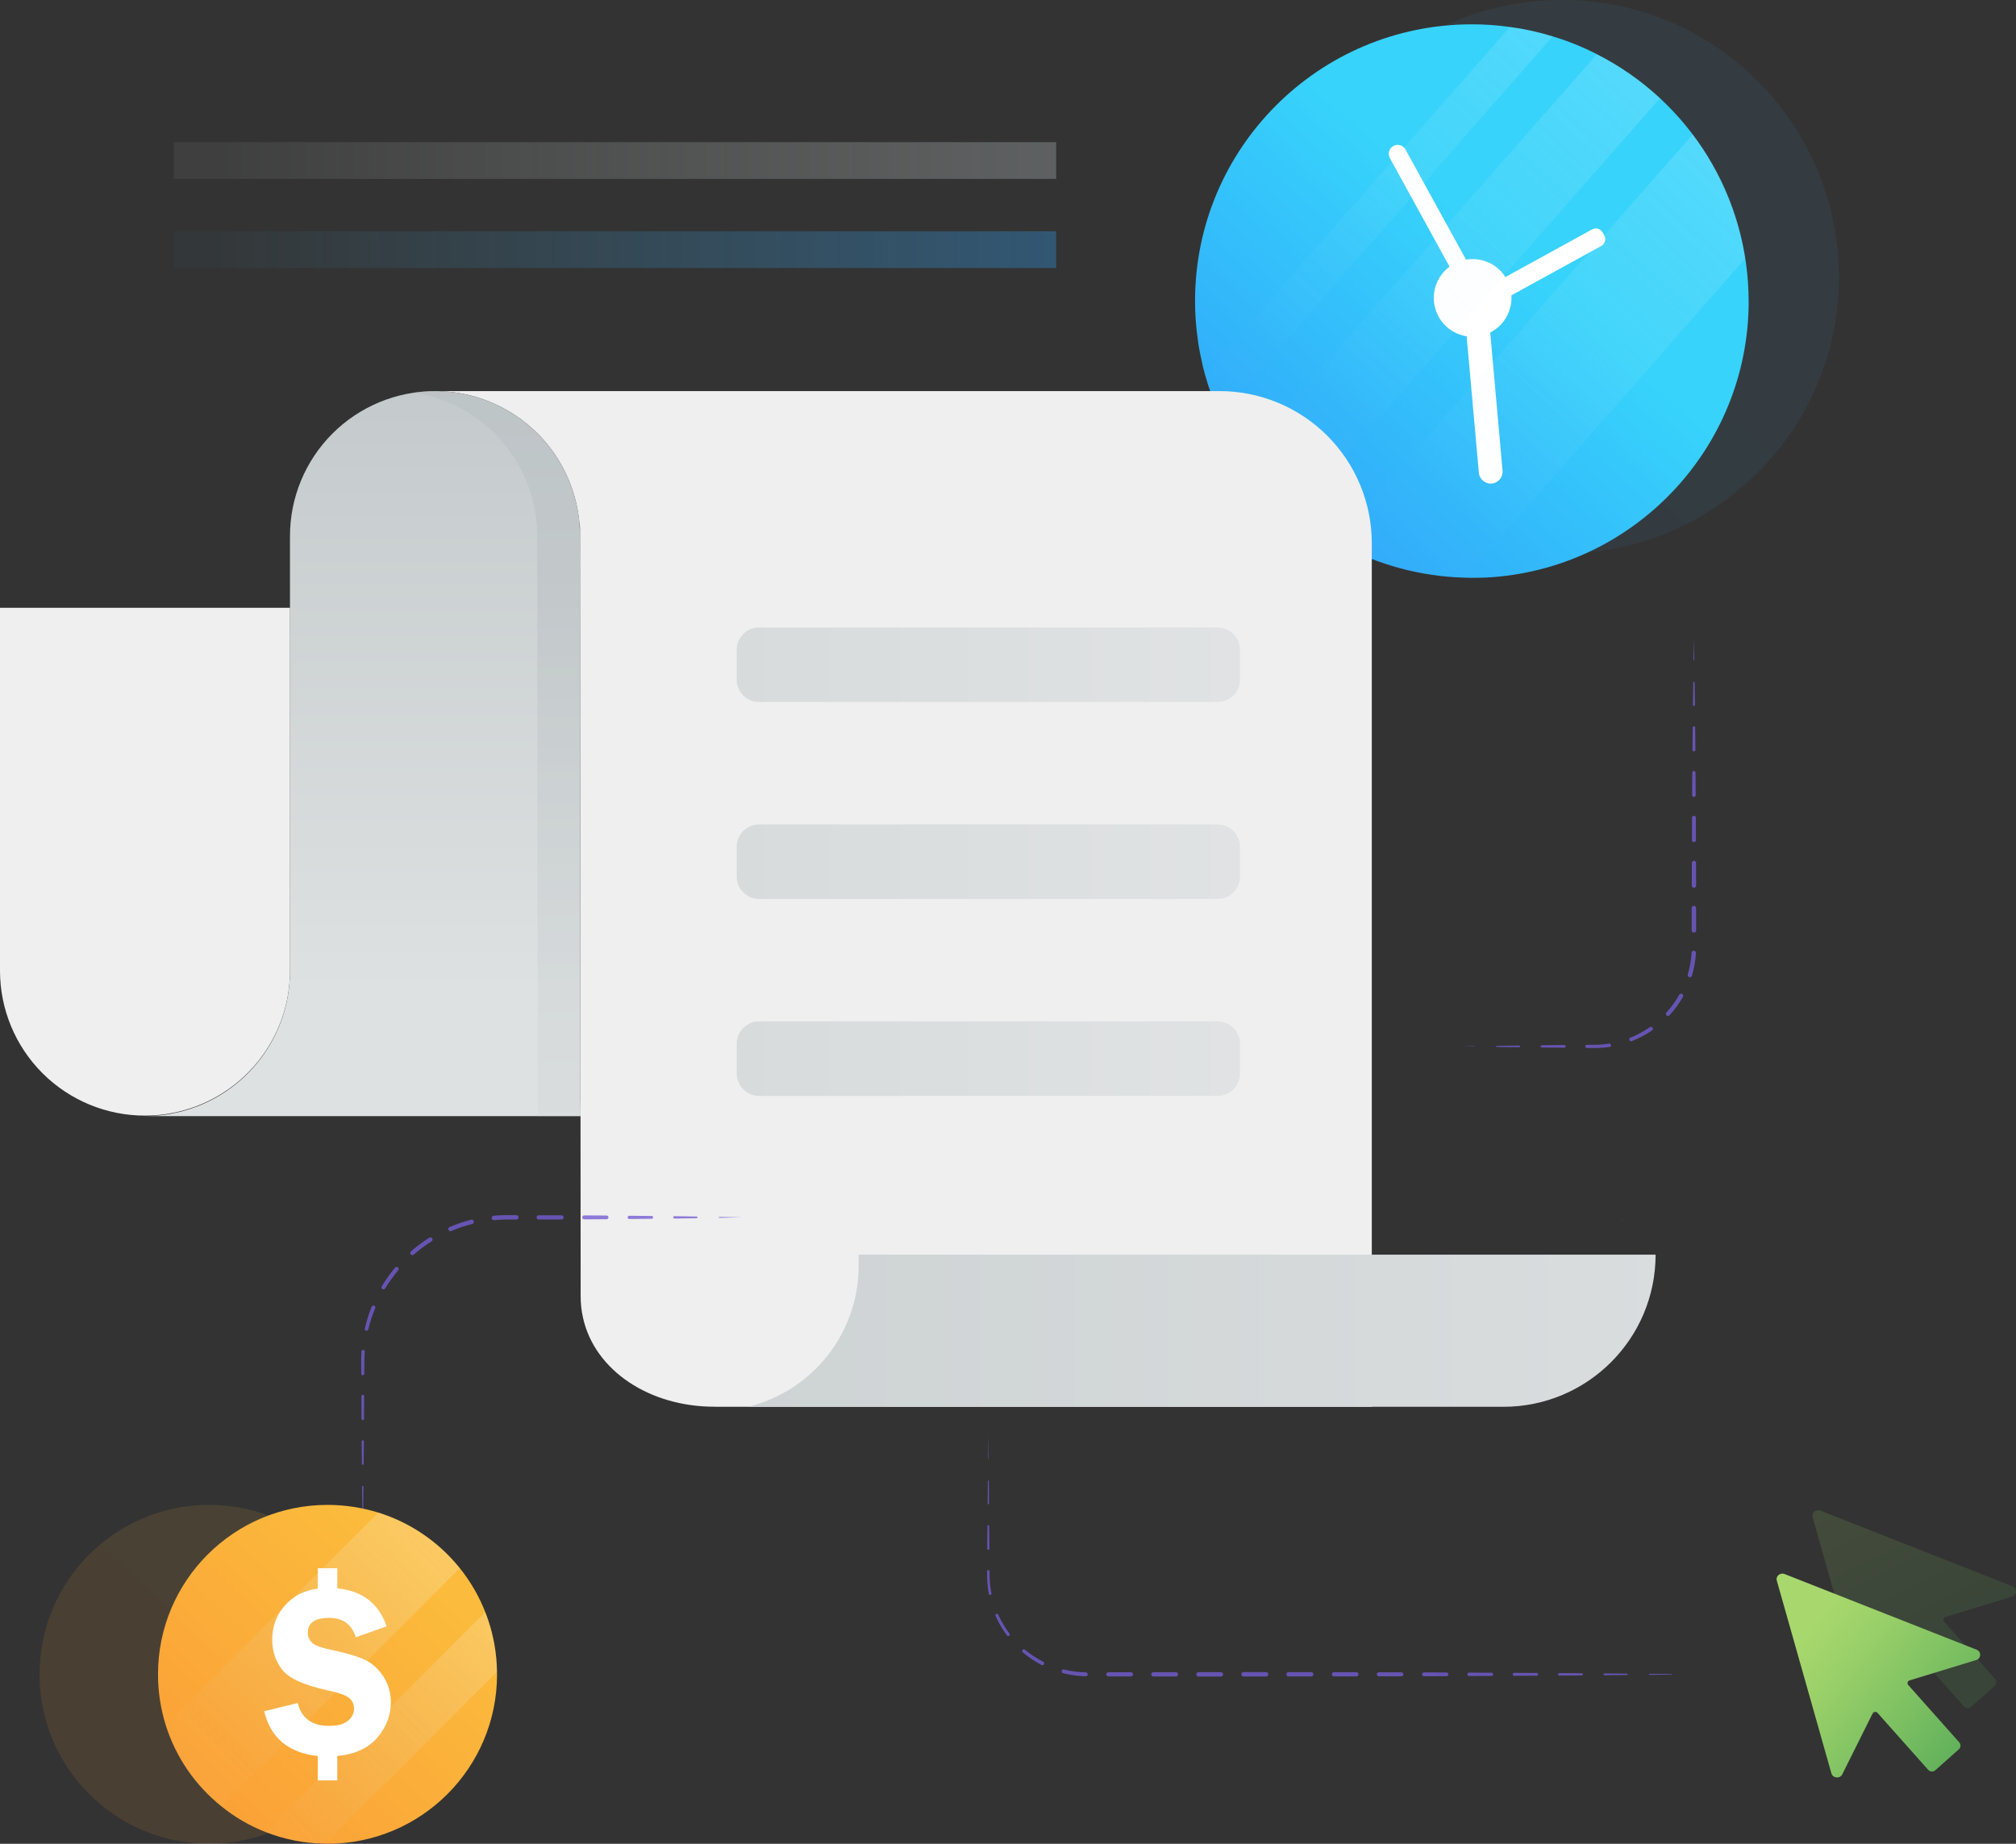 <svg width="504" height="461" viewBox="0 0 504 461" fill="none" xmlns="http://www.w3.org/2000/svg">
<rect x="0" y="0" width="504" height="461" fill="#333333" stroke="none"/>
<g clip-path="url(#clip0_645_1351)">
<path opacity="0.07" d="M459.733 69.189C459.733 106.152 430.699 136.356 394.207 138.304C392.995 138.342 391.781 138.376 390.532 138.376C390.053 138.376 389.613 138.376 389.134 138.34H388.805C377.829 138.058 367.077 135.172 357.435 129.921C347.793 124.67 339.537 117.204 333.348 108.137C331.127 104.851 329.185 101.385 327.541 97.775C326.025 94.459 324.771 91.029 323.792 87.516C323.462 86.338 323.167 85.129 322.937 83.915C322.523 82.17 322.204 80.404 321.981 78.625C321.538 75.496 321.317 72.34 321.32 69.18C321.32 30.966 352.302 -0.008 390.523 -0.008C393.708 -0.011 396.888 0.211 400.041 0.655C403.664 1.134 407.24 1.92 410.73 3.006C414.533 4.149 418.223 5.637 421.755 7.452C433.161 13.24 442.744 22.069 449.444 32.963C456.143 43.857 459.699 56.391 459.718 69.18L459.733 69.189Z" fill="url(#paint0_linear_645_1351)"/>
<path d="M437.17 75.287C437.17 112.25 408.137 142.455 371.644 144.402C370.432 144.44 369.218 144.475 367.969 144.475C367.49 144.475 367.05 144.475 366.571 144.438H366.242C355.266 144.155 344.514 141.267 334.873 136.015C325.232 130.762 316.977 123.295 310.789 114.227C308.569 110.941 306.626 107.475 304.983 103.865C303.466 100.549 302.212 97.119 301.233 93.606C300.904 92.428 300.609 91.219 300.378 90.005C299.965 88.26 299.646 86.494 299.422 84.715C298.979 81.586 298.758 78.43 298.762 75.27C298.762 37.056 329.743 6.082 367.965 6.082C371.149 6.079 374.329 6.301 377.482 6.745C381.106 7.224 384.682 8.01 388.171 9.096C391.974 10.239 395.664 11.727 399.196 13.541C410.602 19.33 420.185 28.159 426.885 39.053C433.585 49.947 437.141 62.481 437.159 75.27L437.17 75.287Z" fill="url(#paint1_linear_645_1351)"/>
<path d="M372.4 81.433C372.254 79.797 370.808 78.589 369.171 78.735C367.534 78.881 366.326 80.327 366.472 81.963L369.713 118.201C369.86 119.837 371.305 121.045 372.942 120.899C374.579 120.753 375.788 119.307 375.641 117.671L372.4 81.433Z" fill="white"/>
<path d="M351.372 37.38C350.778 36.3 349.421 35.905 348.342 36.498C347.262 37.091 346.868 38.448 347.462 39.528L363.758 69.176C364.351 70.256 365.708 70.651 366.788 70.057C367.867 69.464 368.261 68.108 367.668 67.028L351.372 37.38Z" fill="white"/>
<path d="M401.076 58.877L400.657 58.115C400.143 57.18 398.968 56.839 398.033 57.352L370.707 72.365C369.772 72.879 369.43 74.054 369.944 74.989L370.363 75.752C370.877 76.687 372.052 77.028 372.987 76.514L400.313 61.501C401.249 60.987 401.59 59.813 401.076 58.877Z" fill="white"/>
<path d="M376.956 78.596C379.226 73.736 377.125 67.956 372.264 65.687C367.403 63.417 361.622 65.518 359.352 70.378C357.082 75.238 359.183 81.017 364.044 83.287C368.905 85.556 374.686 83.456 376.956 78.596Z" fill="white"/>
<path opacity="0.14" d="M436.313 64.6L366.229 144.443C354.831 144.192 343.676 141.098 333.777 135.442L423.193 33.59C430.077 42.675 434.587 53.334 436.313 64.6Z" fill="url(#paint2_linear_645_1351)"/>
<path opacity="0.14" d="M414.994 24.552L323.709 128.462C318.747 124.358 314.391 119.57 310.773 114.243L399.198 13.574C404.954 16.471 410.272 20.166 414.994 24.552Z" fill="url(#paint3_linear_645_1351)"/>
<path opacity="0.14" d="M388.166 9.119L304.961 103.88C303.444 100.564 302.19 97.133 301.211 93.621L377.469 6.762C381.095 7.242 384.674 8.031 388.166 9.119Z" fill="url(#paint4_linear_645_1351)"/>
<path d="M405.474 304.383V305.306H405.461C405.469 305.003 405.474 304.691 405.474 304.383Z" fill="url(#paint5_linear_645_1351)"/>
<path d="M342.948 135.841V351.744H179.179C179.004 351.747 178.83 351.74 178.657 351.724C178.632 351.727 178.607 351.727 178.582 351.724C162.435 351.724 148.717 342.748 145.758 329.515C145.359 327.734 145.158 325.914 145.162 324.089C145.162 317.677 145.147 300.578 145.13 279.07C145.093 232.324 145.027 164.748 144.999 140.797V131.968C145.001 131.585 144.953 131.204 144.854 130.835C144.247 123.907 141.657 117.3 137.394 111.804C133.131 106.308 127.375 102.156 120.814 99.844C117.558 98.683 114.147 98.011 110.694 97.849L110.531 97.783H304.905C309.903 97.785 314.851 98.77 319.467 100.683C324.084 102.597 328.278 105.401 331.811 108.935C335.343 112.468 338.145 116.664 340.056 121.28C341.967 125.897 342.949 130.844 342.948 135.841Z" fill="#EFEFEF"/>
<path d="M413.898 313.699C413.898 334.711 396.862 351.744 375.845 351.744H187.012C202.87 347.877 214.654 333.576 214.654 316.538V313.701L413.898 313.699Z" fill="url(#paint6_linear_645_1351)"/>
<path d="M145.13 279.066H36.262C38.588 279.07 40.909 278.842 43.19 278.387C51.443 276.782 58.88 272.357 64.226 265.871C69.573 259.385 72.496 251.241 72.496 242.836V134.031C72.495 129.273 73.432 124.561 75.254 120.165C77.075 115.769 79.744 111.775 83.109 108.41C86.475 105.046 90.47 102.377 94.867 100.556C99.264 98.736 103.976 97.799 108.736 97.799H108.759C109.416 97.799 110.055 97.822 110.683 97.865C114.137 98.026 117.547 98.698 120.804 99.859C127.364 102.172 133.12 106.324 137.383 111.82C141.646 117.315 144.236 123.922 144.843 130.851C144.946 131.898 144.989 132.971 144.989 134.037C144.989 138.393 145.008 149.368 145.017 164.003C145.017 169.746 145.031 176.06 145.036 182.754V200.615C145.036 208.241 145.055 216.124 145.059 224.053V231.107C145.074 243.313 145.083 255.472 145.091 266.849V274.629C145.13 276.128 145.13 277.604 145.13 279.066Z" fill="url(#paint7_linear_645_1351)"/>
<path opacity="0.42" d="M145.13 279.066H134.422C134.379 226.532 134.307 147.696 134.287 134.028V131.968C134.29 131.585 134.241 131.204 134.142 130.835C133.535 123.907 130.945 117.3 126.682 111.804C122.419 106.308 116.663 102.156 110.102 99.843C107.929 99.069 105.685 98.512 103.402 98.181C105.172 97.916 106.958 97.784 108.747 97.785H108.77C109.427 97.785 110.066 97.809 110.694 97.851C114.148 98.013 117.558 98.685 120.815 99.846C127.375 102.158 133.131 106.31 137.394 111.806C141.657 117.302 144.247 123.909 144.855 130.837C144.957 131.884 145 132.957 145 134.024C145 138.38 145.019 149.355 145.028 163.989C145.028 169.732 145.043 176.046 145.047 182.74V200.602C145.047 208.228 145.066 216.11 145.07 224.04V231.093C145.085 243.299 145.094 255.459 145.102 266.836V274.616C145.13 276.127 145.13 277.604 145.13 279.066Z" fill="url(#paint8_linear_645_1351)"/>
<path d="M72.498 151.969V242.709C72.498 251.115 69.575 259.259 64.228 265.746C58.88 272.232 51.443 276.657 43.19 278.262C40.908 278.718 38.587 278.946 36.259 278.942H36.238C26.628 278.94 17.411 275.123 10.615 268.329C3.819 261.535 0.001 252.32 0 242.712V151.969H72.498Z" fill="#EFEFEF"/>
<path opacity="0.69" d="M304.394 156.895H189.764C186.676 156.895 184.172 159.398 184.172 162.486V169.939C184.172 173.027 186.676 175.53 189.764 175.53H304.394C307.483 175.53 309.986 173.027 309.986 169.939V162.486C309.986 159.398 307.483 156.895 304.394 156.895Z" fill="url(#paint9_linear_645_1351)"/>
<path opacity="0.69" d="M304.394 206.135H189.764C186.676 206.135 184.172 208.638 184.172 211.726V219.179C184.172 222.267 186.676 224.77 189.764 224.77H304.394C307.483 224.77 309.986 222.267 309.986 219.179V211.726C309.986 208.638 307.483 206.135 304.394 206.135Z" fill="url(#paint10_linear_645_1351)"/>
<path opacity="0.69" d="M304.394 255.377H189.764C186.676 255.377 184.172 257.88 184.172 260.968V268.421C184.172 271.509 186.676 274.012 189.764 274.012H304.394C307.483 274.012 309.986 271.509 309.986 268.421V260.968C309.986 257.88 307.483 255.377 304.394 255.377Z" fill="url(#paint11_linear_645_1351)"/>
<path opacity="0.33" d="M43.438 57.824H264.04V67.01H43.438V57.824Z" fill="url(#paint12_linear_645_1351)"/>
<path opacity="0.33" d="M43.438 35.543H264.04V44.729H43.438V35.543Z" fill="url(#paint13_linear_645_1351)"/>
<g opacity="0.8">
<path d="M247.085 359.033L247.151 364.669C247.151 364.687 247.144 364.704 247.132 364.716C247.12 364.729 247.103 364.736 247.085 364.736C247.068 364.736 247.051 364.729 247.038 364.716C247.026 364.704 247.019 364.687 247.019 364.669L247.085 359.033ZM247.203 370.306L247.252 375.942C247.252 375.987 247.234 376.031 247.202 376.063C247.17 376.095 247.126 376.113 247.081 376.113C247.036 376.113 246.992 376.095 246.96 376.063C246.928 376.031 246.91 375.987 246.91 375.942L246.959 370.306C246.959 370.273 246.972 370.242 246.995 370.219C247.018 370.197 247.049 370.184 247.081 370.184C247.113 370.184 247.144 370.197 247.167 370.219C247.19 370.242 247.203 370.273 247.203 370.306ZM247.299 381.578L247.348 387.214C247.351 387.252 247.347 387.289 247.335 387.325C247.323 387.361 247.303 387.394 247.278 387.421C247.253 387.449 247.222 387.471 247.187 387.486C247.153 387.502 247.115 387.51 247.078 387.51C247.04 387.51 247.003 387.502 246.968 387.486C246.934 387.471 246.903 387.449 246.877 387.421C246.852 387.394 246.833 387.361 246.821 387.325C246.808 387.289 246.804 387.252 246.807 387.214L246.856 381.578C246.856 381.519 246.88 381.463 246.921 381.421C246.963 381.38 247.019 381.357 247.078 381.357C247.136 381.357 247.193 381.38 247.234 381.421C247.276 381.463 247.299 381.519 247.299 381.578ZM247.387 392.85C247.387 393.32 247.387 393.793 247.399 394.252C247.412 394.712 247.436 395.18 247.474 395.642C247.549 396.566 247.676 397.485 247.855 398.394C247.872 398.481 247.854 398.572 247.805 398.646C247.755 398.719 247.679 398.77 247.592 398.788C247.505 398.805 247.414 398.787 247.341 398.738C247.267 398.688 247.216 398.612 247.198 398.525C247.025 397.588 246.904 396.643 246.837 395.693C246.803 395.218 246.783 394.743 246.777 394.267V392.852C246.777 392.772 246.809 392.695 246.866 392.638C246.923 392.581 247 392.549 247.081 392.549C247.161 392.549 247.239 392.581 247.296 392.638C247.352 392.695 247.384 392.772 247.384 392.852L247.387 392.85ZM249.537 403.68C250.298 405.369 251.247 406.967 252.368 408.442C252.399 408.483 252.422 408.531 252.435 408.581C252.449 408.631 252.452 408.684 252.445 408.735C252.438 408.787 252.42 408.836 252.394 408.881C252.368 408.926 252.333 408.965 252.292 408.997C252.25 409.028 252.203 409.051 252.153 409.064C252.103 409.078 252.05 409.081 251.999 409.074C251.947 409.067 251.898 409.049 251.853 409.023C251.808 408.997 251.769 408.962 251.737 408.921C250.598 407.388 249.637 405.731 248.872 403.981C248.841 403.894 248.844 403.799 248.88 403.714C248.917 403.629 248.984 403.561 249.068 403.523C249.153 403.486 249.249 403.482 249.336 403.512C249.423 403.542 249.496 403.605 249.539 403.686L249.537 403.68ZM256.188 412.443C257.606 413.628 259.154 414.649 260.801 415.487C260.855 415.514 260.902 415.551 260.941 415.597C260.98 415.642 261.01 415.695 261.028 415.751C261.047 415.808 261.054 415.868 261.049 415.928C261.045 415.988 261.028 416.046 261.001 416.099C260.974 416.152 260.937 416.2 260.891 416.239C260.846 416.278 260.793 416.307 260.736 416.326C260.622 416.363 260.497 416.354 260.389 416.299C258.691 415.413 257.099 414.337 255.643 413.093C255.577 413.015 255.541 412.917 255.541 412.815C255.541 412.713 255.578 412.615 255.644 412.538C255.71 412.461 255.802 412.41 255.902 412.394C256.003 412.378 256.106 412.398 256.192 412.452L256.188 412.443ZM265.971 417.417C267.761 417.862 269.596 418.104 271.441 418.137C271.572 418.139 271.697 418.193 271.788 418.288C271.879 418.382 271.929 418.508 271.927 418.639C271.924 418.77 271.87 418.895 271.776 418.986C271.682 419.077 271.555 419.127 271.424 419.124C269.507 419.08 267.6 418.818 265.742 418.344C265.624 418.309 265.525 418.229 265.464 418.122C265.403 418.015 265.386 417.889 265.416 417.77C265.446 417.65 265.521 417.547 265.625 417.481C265.729 417.416 265.854 417.393 265.975 417.417H265.971ZM277.068 418.126L282.705 418.111C282.777 418.107 282.849 418.117 282.917 418.141C282.984 418.166 283.046 418.203 283.099 418.253C283.151 418.302 283.193 418.361 283.222 418.427C283.25 418.493 283.265 418.564 283.265 418.636C283.265 418.708 283.25 418.779 283.222 418.845C283.193 418.911 283.151 418.97 283.099 419.02C283.046 419.069 282.984 419.107 282.917 419.131C282.849 419.155 282.777 419.165 282.705 419.161L277.068 419.146C276.933 419.146 276.803 419.092 276.707 418.997C276.612 418.901 276.558 418.771 276.558 418.636C276.558 418.501 276.612 418.371 276.707 418.276C276.803 418.18 276.933 418.126 277.068 418.126ZM288.345 418.101H293.982C294.126 418.101 294.263 418.158 294.365 418.259C294.466 418.36 294.523 418.498 294.523 418.641C294.523 418.785 294.466 418.922 294.365 419.024C294.263 419.125 294.126 419.182 293.982 419.182H288.345C288.203 419.182 288.067 419.126 287.967 419.026C287.867 418.925 287.811 418.79 287.811 418.648C287.811 418.506 287.867 418.37 287.967 418.27C288.067 418.17 288.203 418.113 288.345 418.113V418.101ZM299.618 418.09H305.255C305.395 418.099 305.527 418.16 305.623 418.263C305.719 418.365 305.772 418.5 305.772 418.64C305.772 418.781 305.719 418.916 305.623 419.018C305.527 419.12 305.395 419.182 305.255 419.191H299.618C299.473 419.191 299.334 419.133 299.231 419.031C299.129 418.928 299.071 418.789 299.071 418.645C299.071 418.5 299.129 418.361 299.231 418.258C299.334 418.156 299.473 418.099 299.618 418.099V418.09ZM310.892 418.079H316.53C316.676 418.079 316.816 418.137 316.92 418.241C317.023 418.344 317.081 418.484 317.081 418.631C317.081 418.777 317.023 418.917 316.92 419.021C316.816 419.124 316.676 419.182 316.53 419.182H310.892C310.745 419.182 310.604 419.124 310.499 419.019C310.395 418.915 310.337 418.774 310.337 418.626C310.337 418.479 310.395 418.338 310.499 418.234C310.604 418.129 310.745 418.071 310.892 418.071V418.079ZM322.169 418.088H327.807C327.951 418.088 328.088 418.145 328.19 418.247C328.292 418.348 328.349 418.486 328.349 418.63C328.349 418.773 328.292 418.911 328.19 419.013C328.088 419.114 327.951 419.171 327.807 419.171H322.169C322.095 419.176 322.02 419.165 321.95 419.14C321.879 419.115 321.815 419.075 321.761 419.024C321.706 418.973 321.663 418.911 321.633 418.843C321.603 418.774 321.588 418.7 321.588 418.625C321.588 418.551 321.603 418.477 321.633 418.408C321.663 418.34 321.706 418.278 321.761 418.227C321.815 418.175 321.879 418.136 321.95 418.111C322.02 418.085 322.095 418.075 322.169 418.079V418.088ZM333.453 418.099H339.09C339.23 418.099 339.365 418.154 339.464 418.253C339.563 418.352 339.618 418.486 339.618 418.626C339.618 418.766 339.563 418.901 339.464 419C339.365 419.099 339.23 419.154 339.09 419.154H333.453C333.319 419.142 333.195 419.081 333.105 418.982C333.014 418.883 332.964 418.754 332.964 418.62C332.964 418.486 333.014 418.357 333.105 418.258C333.195 418.159 333.319 418.098 333.453 418.086V418.099ZM344.719 418.124L350.356 418.139C350.488 418.139 350.614 418.191 350.707 418.284C350.8 418.377 350.852 418.503 350.852 418.635C350.852 418.767 350.8 418.893 350.707 418.986C350.614 419.079 350.488 419.131 350.356 419.131L344.719 419.146C344.583 419.146 344.453 419.092 344.357 418.996C344.261 418.9 344.207 418.77 344.207 418.634C344.207 418.498 344.261 418.368 344.357 418.272C344.453 418.176 344.583 418.122 344.719 418.122V418.124ZM355.994 418.156L361.631 418.175C361.754 418.175 361.871 418.224 361.957 418.31C362.043 418.397 362.092 418.514 362.092 418.636C362.092 418.758 362.043 418.875 361.957 418.962C361.871 419.048 361.754 419.097 361.631 419.097L355.994 419.116C355.866 419.116 355.744 419.065 355.654 418.975C355.564 418.885 355.513 418.763 355.513 418.635C355.513 418.507 355.564 418.385 355.654 418.295C355.744 418.205 355.866 418.154 355.994 418.154V418.156ZM367.269 418.205L372.906 418.235C373.007 418.243 373.101 418.288 373.17 418.362C373.239 418.436 373.277 418.533 373.277 418.634C373.277 418.735 373.239 418.832 373.17 418.906C373.101 418.98 373.007 419.025 372.906 419.033L367.269 419.062C367.155 419.062 367.047 419.017 366.966 418.937C366.886 418.857 366.841 418.748 366.841 418.635C366.841 418.522 366.886 418.413 366.966 418.333C367.047 418.253 367.155 418.208 367.269 418.208V418.205ZM378.544 418.267L384.181 418.297C384.271 418.297 384.356 418.333 384.42 418.396C384.483 418.46 384.519 418.545 384.519 418.635C384.519 418.725 384.483 418.81 384.42 418.874C384.356 418.937 384.271 418.973 384.181 418.973L378.544 419.003C378.446 419.003 378.352 418.964 378.283 418.895C378.214 418.826 378.175 418.732 378.175 418.634C378.175 418.536 378.214 418.442 378.283 418.373C378.352 418.304 378.446 418.265 378.544 418.265V418.267ZM389.818 418.327L395.456 418.359C395.529 418.359 395.599 418.388 395.651 418.44C395.702 418.492 395.732 418.562 395.732 418.635C395.732 418.708 395.702 418.778 395.651 418.83C395.599 418.882 395.529 418.911 395.456 418.911L389.818 418.943C389.737 418.943 389.658 418.91 389.601 418.853C389.543 418.795 389.511 418.717 389.511 418.635C389.511 418.553 389.543 418.475 389.601 418.417C389.658 418.36 389.737 418.327 389.818 418.327ZM401.093 418.411L406.731 418.46C406.777 418.46 406.822 418.478 406.855 418.511C406.887 418.544 406.906 418.589 406.906 418.635C406.906 418.681 406.887 418.726 406.855 418.759C406.822 418.792 406.777 418.81 406.731 418.81L401.093 418.859C401.037 418.854 400.985 418.828 400.947 418.786C400.91 418.744 400.889 418.69 400.889 418.634C400.889 418.578 400.91 418.523 400.947 418.482C400.985 418.44 401.037 418.414 401.093 418.408V418.411ZM412.368 418.509L418.005 418.562C418.022 418.565 418.038 418.574 418.049 418.587C418.06 418.6 418.066 418.617 418.066 418.634C418.066 418.651 418.06 418.668 418.049 418.681C418.038 418.694 418.022 418.703 418.005 418.706L412.368 418.759C412.335 418.759 412.303 418.746 412.279 418.722C412.255 418.698 412.242 418.666 412.242 418.633C412.242 418.599 412.255 418.567 412.279 418.544C412.303 418.52 412.335 418.507 412.368 418.507V418.509Z" fill="#735CD2"/>
</g>
<g opacity="0.8">
<path d="M423.483 159.361L423.582 164.997C423.578 165.021 423.566 165.042 423.548 165.057C423.531 165.073 423.508 165.081 423.484 165.081C423.461 165.081 423.438 165.073 423.42 165.057C423.402 165.042 423.39 165.021 423.387 164.997L423.483 159.361ZM423.656 170.634L423.731 176.27C423.731 176.336 423.705 176.399 423.659 176.445C423.612 176.492 423.549 176.518 423.483 176.518C423.417 176.518 423.354 176.492 423.308 176.445C423.261 176.399 423.235 176.336 423.235 176.27L423.31 170.634C423.31 170.588 423.328 170.544 423.361 170.511C423.393 170.479 423.437 170.461 423.483 170.461C423.529 170.461 423.573 170.479 423.606 170.511C423.638 170.544 423.656 170.588 423.656 170.634ZM423.795 181.906L423.849 187.542C423.842 187.634 423.8 187.72 423.733 187.782C423.665 187.845 423.576 187.88 423.484 187.88C423.392 187.88 423.303 187.845 423.236 187.782C423.168 187.72 423.127 187.634 423.12 187.542L423.173 181.906C423.173 181.823 423.206 181.744 423.264 181.686C423.323 181.628 423.402 181.595 423.484 181.595C423.567 181.595 423.646 181.628 423.704 181.686C423.763 181.744 423.795 181.823 423.795 181.906ZM423.883 193.178L423.921 198.814C423.921 198.933 423.874 199.047 423.79 199.131C423.706 199.215 423.592 199.262 423.474 199.262C423.355 199.262 423.241 199.215 423.157 199.131C423.073 199.047 423.026 198.933 423.026 198.814L423.064 193.178C423.064 193.07 423.107 192.966 423.184 192.89C423.26 192.813 423.364 192.77 423.473 192.77C423.581 192.77 423.685 192.813 423.761 192.89C423.838 192.966 423.881 193.07 423.881 193.178H423.883ZM423.964 204.451L423.988 210.087C423.979 210.215 423.923 210.334 423.829 210.422C423.736 210.51 423.612 210.558 423.484 210.558C423.356 210.558 423.233 210.51 423.139 210.422C423.046 210.334 422.989 210.215 422.981 210.087L423.004 204.451C423.004 204.323 423.055 204.201 423.145 204.111C423.235 204.021 423.357 203.971 423.484 203.971C423.612 203.971 423.734 204.021 423.824 204.111C423.914 204.201 423.964 204.323 423.964 204.451ZM424.011 215.723L424.022 221.359C424.032 221.435 424.025 221.512 424.002 221.585C423.98 221.658 423.942 221.726 423.892 221.783C423.841 221.84 423.779 221.886 423.709 221.918C423.64 221.949 423.564 221.965 423.487 221.965C423.411 221.965 423.335 221.949 423.266 221.918C423.196 221.886 423.134 221.84 423.083 221.783C423.033 221.726 422.995 221.658 422.973 221.585C422.95 221.512 422.943 221.435 422.953 221.359L422.964 215.723C422.972 215.589 423.031 215.463 423.129 215.371C423.227 215.28 423.356 215.229 423.491 215.229C423.625 215.229 423.754 215.28 423.852 215.371C423.95 215.463 424.009 215.589 424.018 215.723H424.011ZM424.03 226.997V232.633C424.03 232.781 423.972 232.922 423.868 233.026C423.764 233.13 423.623 233.188 423.476 233.188C423.329 233.188 423.187 233.13 423.083 233.026C422.979 232.922 422.921 232.781 422.921 232.633V226.997C422.93 226.858 422.991 226.728 423.092 226.633C423.194 226.537 423.328 226.484 423.467 226.484C423.606 226.484 423.74 226.537 423.842 226.633C423.943 226.728 424.005 226.858 424.013 226.997H424.03ZM423.988 238.302C423.871 240.221 423.536 242.12 422.989 243.964C422.946 244.098 422.851 244.211 422.726 244.277C422.601 244.343 422.455 244.357 422.319 244.317C422.183 244.277 422.068 244.185 421.999 244.062C421.93 243.938 421.911 243.793 421.948 243.656C422.466 241.89 422.782 240.072 422.889 238.235C422.892 238.162 422.909 238.09 422.94 238.023C422.971 237.957 423.015 237.897 423.069 237.847C423.123 237.798 423.187 237.76 423.256 237.735C423.325 237.711 423.399 237.701 423.472 237.705C423.546 237.709 423.617 237.728 423.683 237.76C423.749 237.793 423.808 237.838 423.856 237.893C423.904 237.949 423.941 238.013 423.964 238.083C423.987 238.153 423.996 238.226 423.99 238.3L423.988 238.302ZM420.736 249.251C419.787 250.921 418.649 252.477 417.346 253.887C417.251 253.977 417.125 254.027 416.994 254.028C416.864 254.029 416.737 253.981 416.641 253.892C416.545 253.804 416.485 253.683 416.475 253.553C416.464 253.422 416.504 253.293 416.585 253.19C417.821 251.825 418.901 250.327 419.806 248.723C419.876 248.6 419.992 248.509 420.129 248.471C420.266 248.433 420.413 248.451 420.536 248.521C420.66 248.591 420.751 248.708 420.788 248.844C420.826 248.981 420.808 249.128 420.738 249.251H420.736ZM413.004 257.642C411.421 258.726 409.721 259.626 407.935 260.325C407.821 260.365 407.695 260.36 407.585 260.309C407.475 260.259 407.388 260.168 407.344 260.056C407.299 259.943 407.3 259.818 407.346 259.706C407.392 259.594 407.48 259.504 407.591 259.455C409.303 258.767 410.932 257.887 412.446 256.832C412.499 256.795 412.559 256.769 412.622 256.755C412.685 256.741 412.75 256.74 412.814 256.751C412.878 256.763 412.939 256.786 412.993 256.821C413.048 256.856 413.095 256.901 413.132 256.954C413.169 257.007 413.195 257.067 413.209 257.13C413.223 257.194 413.224 257.259 413.213 257.323C413.202 257.386 413.178 257.447 413.143 257.502C413.108 257.556 413.063 257.603 413.01 257.64L413.004 257.642ZM402.396 261.774C401.45 261.909 400.497 261.991 399.542 262.02C399.065 262.035 398.584 262.03 398.118 262.02H396.709C396.606 262.02 396.507 261.979 396.434 261.906C396.361 261.833 396.32 261.734 396.32 261.631C396.32 261.528 396.361 261.429 396.434 261.356C396.507 261.283 396.606 261.242 396.709 261.242H398.118C398.591 261.242 399.05 261.242 399.512 261.216C400.436 261.176 401.356 261.084 402.27 260.94C402.326 260.932 402.383 260.934 402.438 260.948C402.494 260.961 402.546 260.985 402.591 261.019C402.637 261.052 402.676 261.095 402.706 261.143C402.735 261.192 402.755 261.245 402.764 261.302C402.772 261.358 402.77 261.415 402.756 261.47C402.743 261.525 402.719 261.577 402.685 261.623C402.652 261.669 402.609 261.708 402.561 261.737C402.512 261.767 402.458 261.787 402.402 261.795L402.396 261.774ZM391.07 261.966L385.432 261.911C385.361 261.905 385.295 261.872 385.247 261.82C385.199 261.767 385.173 261.699 385.173 261.628C385.173 261.556 385.199 261.488 385.247 261.435C385.295 261.383 385.361 261.351 385.432 261.344L391.07 261.289C391.16 261.289 391.246 261.324 391.309 261.388C391.373 261.452 391.409 261.538 391.409 261.628C391.409 261.717 391.373 261.804 391.309 261.867C391.246 261.931 391.16 261.966 391.07 261.966ZM379.795 261.838L374.157 261.763C374.122 261.763 374.088 261.749 374.062 261.724C374.037 261.699 374.023 261.664 374.023 261.629C374.023 261.593 374.037 261.559 374.062 261.533C374.088 261.508 374.122 261.494 374.157 261.494L379.795 261.419C379.852 261.419 379.906 261.442 379.946 261.482C379.986 261.522 380.009 261.576 380.009 261.633C380.009 261.69 379.986 261.744 379.946 261.784C379.906 261.824 379.852 261.847 379.795 261.847V261.838ZM368.514 261.676L365.801 261.626L368.514 261.577C368.527 261.577 368.539 261.582 368.548 261.592C368.558 261.601 368.563 261.613 368.563 261.626C368.563 261.639 368.558 261.652 368.548 261.661C368.539 261.67 368.527 261.676 368.514 261.676Z" fill="#735CD2"/>
</g>
<g opacity="0.8">
<path d="M185.483 304.382C183.604 304.421 181.725 304.472 179.846 304.497C179.815 304.497 179.786 304.485 179.764 304.464C179.743 304.442 179.73 304.413 179.73 304.382C179.73 304.351 179.743 304.322 179.764 304.3C179.786 304.279 179.815 304.267 179.846 304.267C181.725 304.292 183.604 304.341 185.483 304.382ZM174.206 304.589C172.327 304.617 170.448 304.66 168.569 304.673C168.496 304.666 168.428 304.633 168.378 304.579C168.329 304.525 168.301 304.454 168.301 304.381C168.301 304.308 168.329 304.237 168.378 304.183C168.428 304.129 168.496 304.096 168.569 304.089C170.448 304.102 172.327 304.147 174.206 304.173C174.253 304.184 174.294 304.211 174.323 304.248C174.352 304.286 174.368 304.332 174.368 304.38C174.368 304.428 174.352 304.474 174.323 304.511C174.294 304.549 174.253 304.576 174.206 304.587V304.589ZM162.932 304.73L157.294 304.788C157.192 304.781 157.096 304.735 157.026 304.66C156.956 304.585 156.917 304.486 156.917 304.383C156.917 304.281 156.956 304.182 157.026 304.107C157.096 304.031 157.192 303.986 157.294 303.978L162.932 304.036C163.024 304.036 163.113 304.072 163.178 304.138C163.243 304.203 163.28 304.292 163.28 304.384C163.28 304.477 163.243 304.565 163.178 304.631C163.113 304.696 163.024 304.733 162.932 304.733V304.73ZM151.657 304.844L146.019 304.876C145.894 304.868 145.776 304.812 145.69 304.72C145.604 304.628 145.556 304.507 145.556 304.381C145.556 304.255 145.604 304.134 145.69 304.042C145.776 303.95 145.894 303.894 146.019 303.886L151.657 303.918C151.779 303.918 151.897 303.967 151.983 304.053C152.07 304.14 152.119 304.257 152.119 304.38C152.119 304.502 152.07 304.62 151.983 304.706C151.897 304.793 151.779 304.842 151.657 304.842V304.844ZM140.382 304.906L134.745 304.921C134.669 304.93 134.592 304.924 134.519 304.901C134.445 304.879 134.378 304.841 134.321 304.79C134.263 304.74 134.217 304.678 134.186 304.608C134.154 304.538 134.138 304.463 134.138 304.386C134.138 304.31 134.154 304.234 134.186 304.165C134.217 304.095 134.263 304.033 134.321 303.982C134.378 303.932 134.445 303.894 134.519 303.871C134.592 303.849 134.669 303.842 134.745 303.852L140.382 303.867C140.521 303.867 140.654 303.922 140.752 304.02C140.851 304.119 140.906 304.252 140.906 304.391C140.906 304.529 140.851 304.663 140.752 304.761C140.654 304.859 140.521 304.914 140.382 304.914V304.906ZM129.107 304.931H126.298C125.373 304.946 124.447 304.996 123.519 305.083C123.372 305.097 123.226 305.052 123.112 304.958C122.998 304.864 122.927 304.729 122.913 304.582C122.899 304.435 122.944 304.289 123.038 304.175C123.132 304.062 123.267 303.99 123.414 303.976C124.365 303.889 125.317 303.838 126.27 303.824H129.096C129.242 303.824 129.382 303.882 129.485 303.985C129.588 304.088 129.646 304.228 129.646 304.373C129.646 304.519 129.588 304.659 129.485 304.762C129.382 304.865 129.242 304.923 129.096 304.923L129.107 304.931ZM118.059 306.028C116.264 306.482 114.508 307.077 112.806 307.806C112.676 307.852 112.532 307.847 112.406 307.791C112.279 307.736 112.178 307.634 112.123 307.506C112.069 307.379 112.065 307.236 112.113 307.106C112.16 306.975 112.255 306.868 112.379 306.806C114.132 306.05 115.942 305.433 117.792 304.961C117.932 304.929 118.08 304.953 118.203 305.028C118.326 305.103 118.415 305.223 118.45 305.363C118.486 305.503 118.465 305.651 118.393 305.775C118.32 305.9 118.202 305.991 118.063 306.03L118.059 306.028ZM107.894 310.382C106.325 311.367 104.835 312.474 103.438 313.69C103.332 313.783 103.193 313.83 103.052 313.821C102.911 313.811 102.78 313.746 102.687 313.64C102.594 313.534 102.547 313.395 102.556 313.254C102.566 313.113 102.631 312.982 102.737 312.889C104.173 311.632 105.705 310.488 107.319 309.469C107.378 309.429 107.446 309.401 107.516 309.388C107.587 309.374 107.659 309.375 107.73 309.39C107.8 309.405 107.867 309.433 107.926 309.474C107.985 309.516 108.035 309.568 108.074 309.629C108.112 309.69 108.138 309.758 108.15 309.829C108.161 309.9 108.159 309.972 108.142 310.042C108.125 310.112 108.095 310.178 108.052 310.236C108.009 310.294 107.955 310.343 107.894 310.379V310.382ZM99.539 317.64C98.343 319.056 97.258 320.563 96.296 322.148C96.228 322.261 96.118 322.343 95.989 322.375C95.861 322.407 95.725 322.387 95.612 322.319C95.499 322.251 95.417 322.14 95.385 322.012C95.353 321.884 95.373 321.748 95.441 321.635C96.421 320 97.527 318.443 98.748 316.98C98.79 316.924 98.843 316.877 98.903 316.842C98.964 316.808 99.031 316.786 99.1 316.778C99.169 316.77 99.24 316.776 99.307 316.796C99.374 316.815 99.436 316.849 99.489 316.893C99.543 316.938 99.587 316.993 99.619 317.055C99.65 317.117 99.669 317.185 99.674 317.255C99.678 317.325 99.669 317.394 99.646 317.46C99.623 317.526 99.586 317.586 99.539 317.638V317.64ZM93.788 327.106C93.085 328.823 92.513 330.591 92.078 332.394C92.048 332.509 91.975 332.608 91.872 332.67C91.77 332.731 91.648 332.75 91.532 332.722C91.416 332.693 91.316 332.621 91.254 332.52C91.191 332.418 91.171 332.296 91.197 332.18C91.619 330.322 92.191 328.502 92.907 326.736C92.93 326.676 92.963 326.621 93.007 326.574C93.051 326.527 93.104 326.489 93.163 326.463C93.222 326.437 93.285 326.423 93.349 326.421C93.414 326.42 93.478 326.432 93.537 326.456C93.597 326.481 93.651 326.516 93.696 326.562C93.742 326.607 93.778 326.662 93.802 326.721C93.826 326.781 93.838 326.845 93.836 326.909C93.835 326.973 93.821 327.037 93.795 327.096L93.788 327.106ZM91.208 337.887C91.133 338.812 91.097 339.74 91.093 340.665L91.075 343.485C91.075 343.586 91.035 343.683 90.963 343.755C90.892 343.827 90.794 343.867 90.693 343.867C90.591 343.867 90.494 343.827 90.422 343.755C90.35 343.683 90.31 343.586 90.31 343.485L90.293 340.665C90.293 339.719 90.31 338.768 90.374 337.819C90.401 337.725 90.46 337.643 90.54 337.587C90.619 337.531 90.716 337.504 90.814 337.51C90.911 337.517 91.003 337.557 91.075 337.623C91.147 337.689 91.194 337.778 91.208 337.874V337.887ZM91.041 349.121L91.007 354.757C91.007 354.84 90.974 354.92 90.915 354.978C90.856 355.037 90.777 355.07 90.694 355.07C90.611 355.07 90.531 355.037 90.472 354.978C90.414 354.92 90.381 354.84 90.381 354.757L90.346 349.121C90.343 349.073 90.349 349.025 90.365 348.979C90.38 348.934 90.405 348.892 90.438 348.857C90.471 348.822 90.51 348.794 90.554 348.774C90.598 348.755 90.646 348.745 90.694 348.745C90.742 348.745 90.789 348.755 90.834 348.774C90.877 348.794 90.917 348.822 90.95 348.857C90.982 348.892 91.007 348.934 91.023 348.979C91.039 349.025 91.045 349.073 91.041 349.121ZM90.971 360.4L90.913 366.036C90.913 366.094 90.89 366.15 90.849 366.191C90.807 366.233 90.751 366.256 90.693 366.256C90.634 366.256 90.578 366.233 90.537 366.191C90.496 366.15 90.473 366.094 90.473 366.036L90.415 360.4C90.415 360.326 90.444 360.255 90.496 360.203C90.548 360.151 90.619 360.122 90.693 360.122C90.766 360.122 90.837 360.151 90.889 360.203C90.941 360.255 90.971 360.326 90.971 360.4C90.971 360.4 90.971 360.397 90.971 360.4ZM90.857 371.672L90.8 377.308C90.8 377.336 90.788 377.364 90.768 377.384C90.748 377.404 90.721 377.415 90.693 377.415C90.664 377.415 90.637 377.404 90.617 377.384C90.597 377.364 90.586 377.336 90.586 377.308L90.528 371.672C90.528 371.628 90.545 371.587 90.576 371.556C90.607 371.526 90.648 371.508 90.692 371.508C90.735 371.508 90.777 371.526 90.807 371.556C90.838 371.587 90.855 371.628 90.855 371.672H90.857ZM90.729 382.944L90.693 385.55L90.656 382.944C90.655 382.939 90.655 382.933 90.656 382.928C90.657 382.922 90.66 382.917 90.663 382.913C90.666 382.909 90.671 382.905 90.676 382.903C90.681 382.9 90.686 382.899 90.692 382.899C90.697 382.899 90.703 382.9 90.708 382.903C90.713 382.905 90.717 382.909 90.72 382.913C90.724 382.917 90.726 382.922 90.727 382.928C90.728 382.933 90.728 382.939 90.727 382.944H90.729Z" fill="#735CD2"/>
</g>
<path opacity="0.15" d="M469.532 427.759L477.122 412.53C477.174 412.426 477.25 412.337 477.345 412.269C477.439 412.202 477.549 412.159 477.664 412.143C477.779 412.128 477.896 412.141 478.005 412.181C478.114 412.221 478.212 412.288 478.289 412.374L491.003 426.667C491.112 426.79 491.245 426.89 491.393 426.962C491.541 427.033 491.702 427.075 491.866 427.085C492.031 427.094 492.195 427.071 492.351 427.017C492.506 426.963 492.65 426.879 492.773 426.769L498.649 421.543C498.773 421.434 498.874 421.302 498.946 421.153C499.018 421.005 499.06 420.844 499.07 420.68C499.08 420.515 499.057 420.35 499.004 420.194C498.95 420.039 498.866 419.895 498.756 419.772L486.013 405.451C485.934 405.362 485.879 405.255 485.852 405.139C485.825 405.023 485.828 404.902 485.86 404.787C485.892 404.673 485.953 404.568 486.036 404.483C486.119 404.398 486.222 404.334 486.336 404.299L502.959 399.221C503.241 399.152 503.493 398.995 503.679 398.773C503.866 398.551 503.976 398.276 503.995 397.986C504.015 397.697 503.941 397.409 503.785 397.165C503.63 396.92 503.4 396.732 503.13 396.626L455.141 377.719C454.006 377.232 452.806 378.241 453.161 379.378L466.809 427.575C467.202 428.813 468.989 428.928 469.532 427.759Z" fill="url(#paint14_linear_645_1351)"/>
<path d="M460.581 443.614L468.17 428.386C468.222 428.282 468.299 428.192 468.393 428.125C468.488 428.057 468.598 428.014 468.713 427.999C468.828 427.983 468.945 427.996 469.054 428.036C469.163 428.077 469.26 428.143 469.338 428.23L482.051 442.522C482.161 442.645 482.293 442.745 482.441 442.817C482.59 442.889 482.75 442.931 482.915 442.94C483.079 442.95 483.244 442.927 483.399 442.873C483.555 442.818 483.698 442.734 483.821 442.625L489.698 437.399C489.822 437.289 489.922 437.157 489.994 437.009C490.067 436.86 490.109 436.699 490.119 436.535C490.129 436.37 490.106 436.205 490.052 436.05C489.998 435.894 489.914 435.75 489.805 435.627L477.061 421.307C476.983 421.218 476.927 421.11 476.901 420.994C476.874 420.878 476.877 420.757 476.909 420.643C476.941 420.528 477.001 420.423 477.084 420.338C477.167 420.253 477.271 420.19 477.384 420.155L494.001 415.079C494.283 415.01 494.535 414.853 494.722 414.631C494.908 414.409 495.019 414.133 495.038 413.844C495.057 413.555 494.983 413.267 494.828 413.022C494.672 412.778 494.443 412.589 494.173 412.484L446.191 393.577C445.056 393.09 443.857 394.098 444.212 395.235L457.86 443.432C458.251 444.659 460.032 444.783 460.581 443.614Z" fill="url(#paint15_linear_645_1351)"/>
<path opacity="0.11" d="M94.657 418.636C94.657 442.029 75.686 460.998 52.285 460.998C52.078 461.001 51.871 460.993 51.665 460.974C46.555 460.922 41.498 459.932 36.745 458.052C32.777 456.5 29.073 454.342 25.766 451.655C19.198 446.412 14.343 439.331 11.819 431.316C10.545 427.209 9.897 422.934 9.895 418.633C9.895 395.238 28.868 376.271 52.289 376.271C56.591 376.274 60.867 376.922 64.975 378.195C73.491 380.851 80.948 386.133 86.276 393.286C91.605 400.438 94.533 409.094 94.64 418.012C94.656 418.219 94.662 418.427 94.657 418.636Z" fill="url(#paint16_linear_645_1351)"/>
<path d="M124.262 418.636C124.262 442.029 105.291 460.998 81.891 460.998C81.684 461.001 81.477 460.993 81.271 460.974C76.16 460.922 71.103 459.932 66.351 458.052C62.382 456.5 58.678 454.342 55.371 451.655C48.804 446.412 43.948 439.331 41.424 431.316C40.151 427.209 39.502 422.934 39.5 418.633C39.5 395.238 58.473 376.271 81.895 376.271C86.196 376.274 90.472 376.922 94.581 378.195C103.097 380.851 110.553 386.133 115.882 393.286C121.211 400.438 124.138 409.094 124.245 418.012C124.262 418.219 124.267 418.427 124.262 418.636Z" fill="url(#paint17_linear_645_1351)"/>
<g opacity="0.21">
<path d="M114.92 392.123L55.369 451.66C48.802 446.417 43.946 439.336 41.422 431.322L94.576 378.189C102.589 380.716 109.669 385.566 114.92 392.123Z" fill="url(#paint18_linear_645_1351)"/>
<path d="M124.241 418.016L81.271 460.977C76.161 460.925 71.104 459.934 66.352 458.055L121.319 403.076C123.188 407.839 124.178 412.901 124.241 418.016Z" fill="url(#paint19_linear_645_1351)"/>
</g>
<path d="M84.321 439.064V445.153H79.439V439.064C72.094 438.248 67.629 434.51 66.043 427.852L74.436 425.821C75.392 429.623 78.017 431.524 82.31 431.524C84.385 431.524 85.936 431.105 86.964 430.267C87.991 429.429 88.505 428.42 88.505 427.238C88.505 426.036 88.047 425.101 87.132 424.434C86.218 423.767 84.427 423.157 81.76 422.602C75.98 421.344 72.251 419.645 70.575 417.505C68.899 415.365 68.06 412.865 68.059 410.007C68.059 406.653 69.117 403.788 71.234 401.413C73.35 399.038 76.086 397.635 79.443 397.204V392.113H84.326V397.14C90.608 397.763 94.717 400.932 96.654 406.647L88.958 409.353C87.921 406.131 85.712 404.52 82.331 404.518C78.749 404.518 76.959 405.743 76.961 408.192C76.951 408.655 77.035 409.115 77.208 409.544C77.381 409.973 77.64 410.363 77.968 410.689C78.639 411.366 80.155 411.951 82.515 412.446C86.461 413.285 89.355 414.134 91.197 414.993C93.038 415.853 94.584 417.24 95.835 419.155C97.083 421.059 97.736 423.291 97.713 425.567C97.713 428.836 96.601 431.787 94.377 434.422C92.154 437.057 88.802 438.604 84.321 439.064Z" fill="white"/>
</g>
<defs>
<linearGradient id="paint0_linear_645_1351" x1="334.502" y1="133.084" x2="400.21" y2="58.105" gradientUnits="userSpaceOnUse">
<stop stop-color="#2FA2FA"/>
<stop offset="1" stop-color="#43BEFB"/>
</linearGradient>
<linearGradient id="paint1_linear_645_1351" x1="311.939" y1="139.185" x2="377.648" y2="64.205" gradientUnits="userSpaceOnUse">
<stop stop-color="#2FA2FA"/>
<stop offset="1" stop-color="#37D3FB"/>
</linearGradient>
<linearGradient id="paint2_linear_645_1351" x1="434.438" y1="46.202" x2="363.709" y2="122.461" gradientUnits="userSpaceOnUse">
<stop stop-color="#FEFEFC"/>
<stop offset="1" stop-color="#C4EAFC" stop-opacity="0.1"/>
</linearGradient>
<linearGradient id="paint3_linear_645_1351" x1="407.582" y1="21.296" x2="336.852" y2="97.553" gradientUnits="userSpaceOnUse">
<stop stop-color="#FEFEFC"/>
<stop offset="1" stop-color="#C4EAFC" stop-opacity="0.1"/>
</linearGradient>
<linearGradient id="paint4_linear_645_1351" x1="388.885" y1="3.953" x2="318.155" y2="80.21" gradientUnits="userSpaceOnUse">
<stop stop-color="#FEFEFC"/>
<stop offset="1" stop-color="#C4EAFC" stop-opacity="0.1"/>
</linearGradient>
<linearGradient id="paint5_linear_645_1351" x1="405.482" y1="304.849" x2="405.446" y2="304.849" gradientUnits="userSpaceOnUse">
<stop stop-color="#DEE1E2"/>
<stop offset="1" stop-color="#B4BCBE"/>
</linearGradient>
<linearGradient id="paint6_linear_645_1351" x1="515.799" y1="332.722" x2="-355.574" y2="332.722" gradientUnits="userSpaceOnUse">
<stop stop-color="#DEE1E2"/>
<stop offset="1" stop-color="#B4BCBE"/>
</linearGradient>
<linearGradient id="paint7_linear_645_1351" x1="90.697" y1="248.139" x2="90.697" y2="3.645" gradientUnits="userSpaceOnUse">
<stop stop-color="#DEE1E2"/>
<stop offset="1" stop-color="#B4BCBE"/>
</linearGradient>
<linearGradient id="paint8_linear_645_1351" x1="124.261" y1="339.509" x2="124.261" y2="147.906" gradientUnits="userSpaceOnUse">
<stop stop-color="#DEE1E2"/>
<stop offset="1" stop-color="#B4BCBE"/>
</linearGradient>
<linearGradient id="paint9_linear_645_1351" x1="358.416" y1="166.211" x2="-80.637" y2="166.211" gradientUnits="userSpaceOnUse">
<stop stop-color="#DEE1E2"/>
<stop offset="1" stop-color="#B4BCBE"/>
</linearGradient>
<linearGradient id="paint10_linear_645_1351" x1="358.416" y1="215.454" x2="-80.637" y2="215.454" gradientUnits="userSpaceOnUse">
<stop stop-color="#DEE1E2"/>
<stop offset="1" stop-color="#B4BCBE"/>
</linearGradient>
<linearGradient id="paint11_linear_645_1351" x1="358.416" y1="264.694" x2="-80.637" y2="264.694" gradientUnits="userSpaceOnUse">
<stop stop-color="#DEE1E2"/>
<stop offset="1" stop-color="#B4BCBE"/>
</linearGradient>
<linearGradient id="paint12_linear_645_1351" x1="271.64" y1="62.417" x2="54.364" y2="62.417" gradientUnits="userSpaceOnUse">
<stop stop-color="#2FA2FA"/>
<stop offset="1" stop-color="#43BEFB" stop-opacity="0.1"/>
</linearGradient>
<linearGradient id="paint13_linear_645_1351" x1="50.653" y1="40.136" x2="266.379" y2="40.136" gradientUnits="userSpaceOnUse">
<stop stop-color="#DEE1E2" stop-opacity="0.2"/>
<stop offset="1" stop-color="#B4BCBE"/>
</linearGradient>
<linearGradient id="paint14_linear_645_1351" x1="483.618" y1="409.019" x2="462.534" y2="366.843" gradientUnits="userSpaceOnUse">
<stop stop-color="#60B05B"/>
<stop offset="0.25" stop-color="#75BC60"/>
<stop offset="0.74" stop-color="#9AD069"/>
<stop offset="1" stop-color="#A8D86D"/>
</linearGradient>
<linearGradient id="paint15_linear_645_1351" x1="489.786" y1="438.921" x2="450.831" y2="408.222" gradientUnits="userSpaceOnUse">
<stop stop-color="#60B05B"/>
<stop offset="0.25" stop-color="#75BC60"/>
<stop offset="0.74" stop-color="#9AD069"/>
<stop offset="1" stop-color="#A8D86D"/>
</linearGradient>
<linearGradient id="paint16_linear_645_1351" x1="3.755" y1="470.342" x2="75.718" y2="393.626" gradientUnits="userSpaceOnUse">
<stop stop-color="#FB9835"/>
<stop offset="1" stop-color="#FBBB3C"/>
</linearGradient>
<linearGradient id="paint17_linear_645_1351" x1="33.356" y1="470.342" x2="105.319" y2="393.626" gradientUnits="userSpaceOnUse">
<stop stop-color="#FB9835"/>
<stop offset="1" stop-color="#FBBB3C"/>
</linearGradient>
<linearGradient id="paint18_linear_645_1351" x1="109.518" y1="382.426" x2="53.078" y2="435.557" gradientUnits="userSpaceOnUse">
<stop stop-color="#FEFEFC"/>
<stop offset="1" stop-color="#C4EAFC" stop-opacity="0.1"/>
</linearGradient>
<linearGradient id="paint19_linear_645_1351" x1="130.415" y1="404.624" x2="73.976" y2="457.755" gradientUnits="userSpaceOnUse">
<stop stop-color="#FEFEFC"/>
<stop offset="1" stop-color="#C4EAFC" stop-opacity="0.1"/>
</linearGradient>
<clipPath id="clip0_645_1351">
<rect width="504" height="461" fill="white"/>
</clipPath>
</defs>
</svg>
